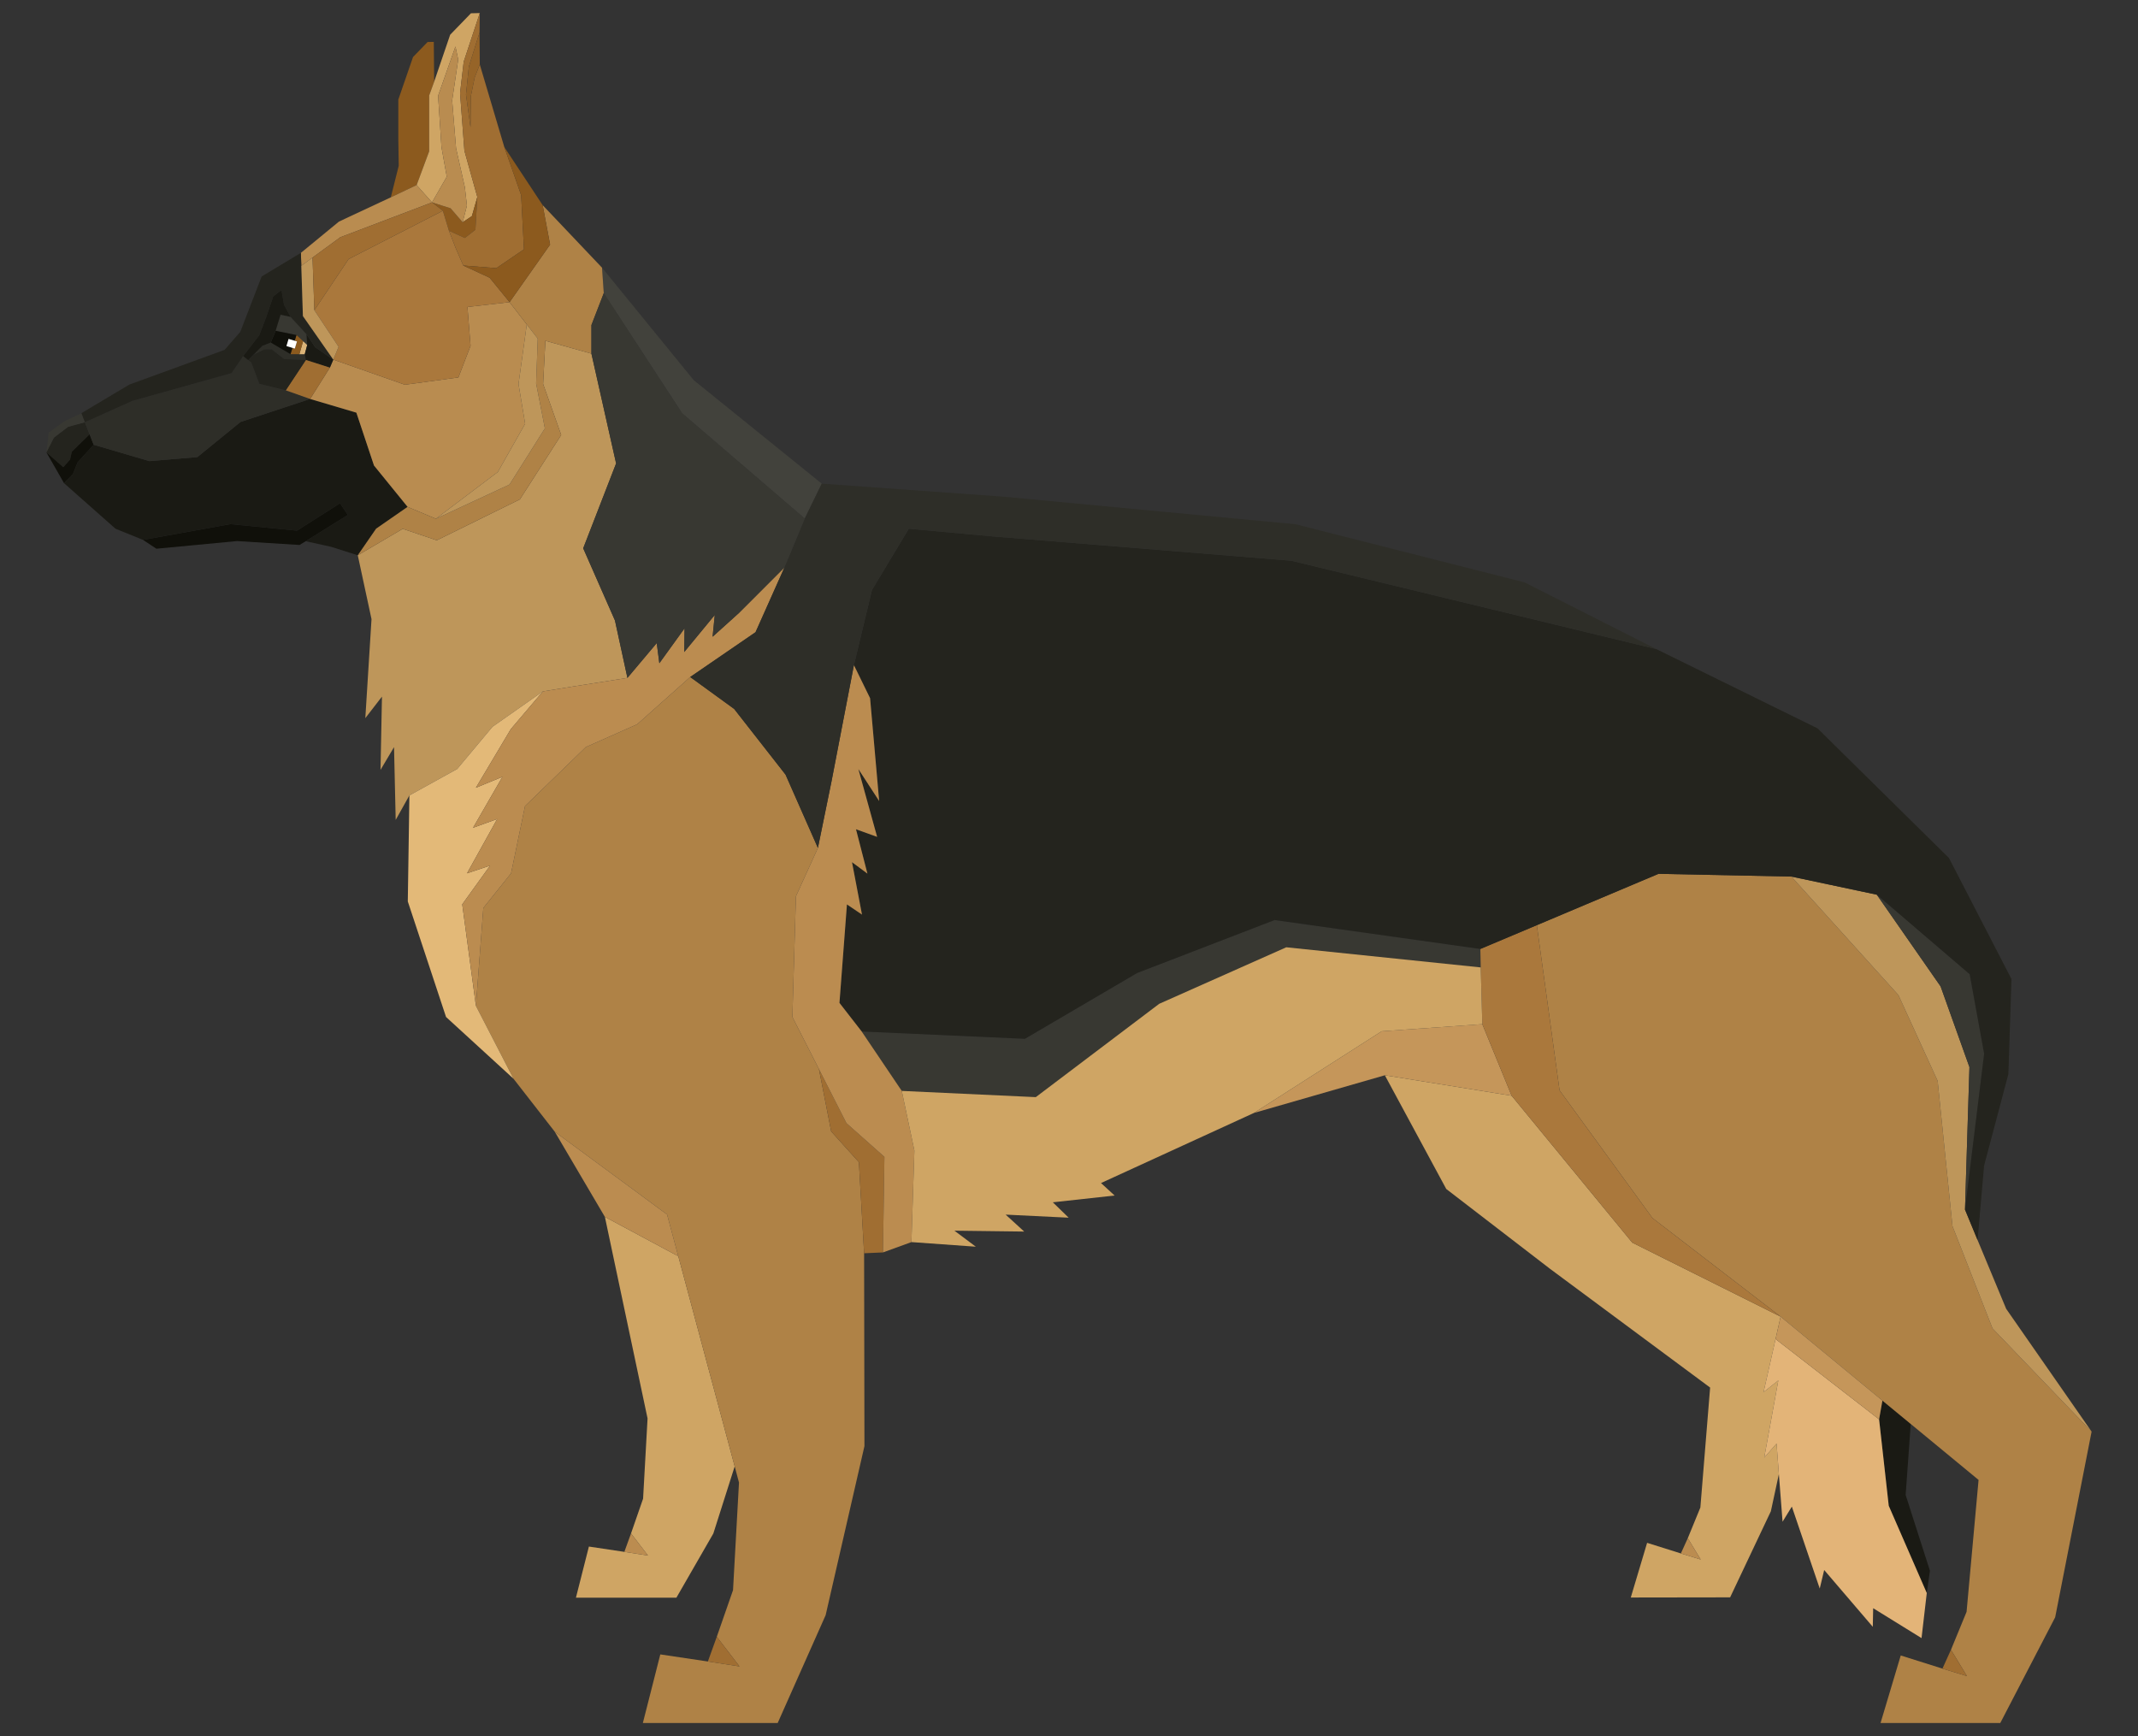 <?xml version="1.0" encoding="utf-8"?>
<!-- Generator: Adobe Illustrator 16.0.0, SVG Export Plug-In . SVG Version: 6.00 Build 0)  -->
<!DOCTYPE svg PUBLIC "-//W3C//DTD SVG 1.1//EN" "http://www.w3.org/Graphics/SVG/1.1/DTD/svg11.dtd">
<svg version="1.1" id="Calque_1" xmlns="http://www.w3.org/2000/svg" xmlns:xlink="http://www.w3.org/1999/xlink" x="0px" y="0px"
	 width="133px" height="108px" viewBox="0 0 133 108" enable-background="new 0 0 133 108" xml:space="preserve">
<rect x="0" y="0" width="133" height="108" fill="#333333" stroke="none"/>
<g>
	<path fill="#8C5A1E" d="M26.697,5.938l0.312-0.858l-0.024-2.475L26.6,2.612l-0.907,0.937l-0.915,2.647v2.437l0.026,1.682
		l-0.493,1.962l1.607-0.764l0.779-2.1V5.938z"/>
	<g>
		<polygon fill="#CFA564" points="42.195,78.151 37.629,75.703 40.283,88.242 40.005,93.232 39.254,95.395 40.307,96.767 
			38.839,96.541 36.634,96.211 35.827,99.392 42.077,99.392 44.375,95.399 45.703,91.224 		"/>
		<polygon fill="#BB8C50" points="39.254,95.395 38.839,96.541 40.307,96.767 		"/>
	</g>
	<g>
		<polygon fill="#CFA564" points="101.539,77.303 94.035,68.165 86.148,66.892 89.968,73.966 96.416,78.927 106.383,86.32 
			105.776,93.782 104.992,95.693 105.796,97.016 104.563,96.639 102.463,95.979 101.447,99.38 107.627,99.371 110.161,94.016 
			110.66,91.703 110.516,89.804 109.75,90.677 110.625,85.877 109.708,86.604 110.454,83.301 110.767,81.907 		"/>
		<polygon fill="#BB8C50" points="104.992,95.693 104.563,96.639 105.796,97.016 		"/>
	</g>
	<polygon fill="#CFA564" points="29.846,0.813 29.297,0.826 28.004,2.161 27.009,5.079 26.697,5.938 26.697,9.413 25.917,11.513 
		26.876,12.591 27.792,10.991 27.462,9.149 27.253,5.958 28.333,2.892 28.504,3.703 28.128,6.249 28.37,9.22 28.918,11.652 
		29.047,12.791 28.781,13.827 29.356,13.442 29.693,12.258 28.889,9.378 28.619,5.792 28.846,3.838 	"/>
	<polygon fill="#1A1A14" points="117.101,87.132 118.863,88.584 118.546,93.002 120.057,97.715 119.86,99.102 117.494,93.673 
		116.894,88.298 	"/>
	<polygon fill="#E3B478" points="116.894,88.298 117.494,93.673 119.86,99.102 119.534,101.906 116.525,100.046 116.502,101.203 
		113.478,97.67 113.202,98.823 111.466,93.725 110.889,94.665 110.66,91.703 110.516,89.804 109.75,90.677 110.625,85.877 
		109.708,86.604 110.454,83.301 	"/>
	<polygon fill="#1A1A14" points="5.826,27.667 4.827,28.764 4.537,29.488 3.983,30.057 7.182,32.889 8.896,33.586 14.335,32.605 
		18.475,33.01 21.152,31.308 21.639,32.036 19.018,33.668 20.604,34.018 22.256,34.544 23.398,32.888 25.355,31.532 23.265,28.959 
		22.169,25.671 19.292,24.819 14.962,26.249 12.275,28.436 9.285,28.684 	"/>
	<polygon fill="#42423C" points="50.062,32.258 42.435,25.709 37.559,18.237 37.45,16.653 43.152,23.648 51.12,30.088 	"/>
	<polygon fill="#C5965A" points="92.211,63.713 94.035,68.165 86.148,66.892 78.004,69.236 85.95,64.155 	"/>
	<polygon fill="#BE965A" points="38.326,28.829 36.279,34.109 38.255,38.601 39.031,42.172 35.687,42.7 33.77,43.012 30.636,45.212 
		28.443,47.837 25.468,49.481 24.615,51.007 24.512,46.478 23.671,47.894 23.761,43.336 22.726,44.675 23.111,38.516 22.256,34.544 
		25.054,32.898 27.171,33.612 32.34,31.068 34.911,27.059 33.786,23.888 33.927,21.199 36.791,21.999 	"/>
	<polygon fill="#B98C50" points="25.917,11.513 24.311,12.276 21.085,13.785 18.717,15.731 18.743,16.536 19.442,16.023 
		21.17,14.758 26.876,12.591 	"/>
	<polygon fill="#24241E" points="5.28,26.267 5.574,27.018 4.465,28.104 4.358,28.593 3.935,29.063 2.886,28.14 3.354,27.223 
		4.238,26.549 	"/>
	<polygon fill="#10100A" points="5.826,27.667 4.827,28.764 4.537,29.488 3.983,30.057 2.886,28.14 3.935,29.063 4.358,28.593 
		4.465,28.104 5.574,27.018 	"/>
	<polygon fill="#383832" points="18.078,19.713 17.453,19.578 17.146,20.577 18.443,20.843 18.855,21.225 19.111,21.466 
		19.068,20.792 	"/>
	<polygon fill="#2E2E28" points="15.781,22.059 16.317,21.516 16.843,21.311 18.071,22.031 18.623,22.034 18.958,22.036 
		19.027,22.394 17.678,22.336 16.895,21.725 16.428,21.734 	"/>
	<polygon fill="#DCB478" points="18.855,21.225 19.111,21.466 18.958,22.036 18.623,22.034 	"/>
	<polygon fill="#10100A" points="8.896,33.586 14.335,32.605 18.475,33.01 21.152,31.308 21.639,32.036 19.018,33.668 
		18.636,33.902 14.741,33.66 9.729,34.136 	"/>
	<polygon fill="#383832" points="5.28,26.267 4.238,26.549 3.354,27.223 2.886,28.14 3.031,26.906 3.983,26.22 5.069,25.701 	"/>
	<polygon fill="#383832" points="56.097,67.865 64.434,68.252 72.112,62.446 80.016,58.93 92.113,60.183 92.089,59.035 
		79.289,57.235 70.738,60.531 63.756,64.624 53.603,64.168 	"/>
	<polygon fill="#AF8246" points="111.438,54.531 103.172,54.361 95.603,57.554 97.017,67.829 102.796,75.775 110.767,81.907 
		117.101,87.132 118.863,88.584 123.082,92.065 122.336,100.271 121.365,102.633 122.359,104.269 120.834,103.804 118.241,102.986 
		116.985,107.187 124.433,107.187 127.848,100.611 130.114,89.06 123.948,82.637 121.459,76.276 120.536,67.242 118.096,61.903 	"/>
	<polygon fill="#BE965A" points="124.799,81.421 123.021,77.146 122.237,75.247 122.514,66.385 120.72,61.364 116.75,55.658 
		111.438,54.531 118.096,61.903 120.536,67.242 121.459,76.276 123.948,82.637 130.114,89.06 	"/>
	<polygon fill="#AA783C" points="95.603,57.554 92.089,59.035 92.113,60.183 92.211,63.713 94.035,68.165 101.539,77.303 
		110.767,81.907 102.796,75.775 97.017,67.829 	"/>
	<polygon fill="#A06E32" points="121.365,102.633 120.834,103.804 122.359,104.269 	"/>
	<polygon fill="#383832" points="116.75,55.658 122.53,60.606 123.429,65.552 122.237,75.247 122.514,66.385 120.72,61.364 	"/>
	<polygon fill="#AF8246" points="49.292,63.266 49.513,55.759 50.88,52.75 48.867,48.19 45.671,44.104 42.935,42.117 39.636,45.057 
		36.444,46.475 32.661,50.144 31.792,54.329 30.067,56.483 29.606,62.576 31.944,67.108 34.51,70.403 41.497,75.555 42.195,78.151 
		45.703,91.224 45.971,92.229 45.6,98.922 44.589,101.824 46.004,103.667 44.035,103.361 41.076,102.92 39.991,107.187 
		48.378,107.187 51.361,100.48 53.775,89.963 53.754,77.965 53.43,72.3 51.705,70.384 50.945,66.508 	"/>
	<polygon fill="#A06E32" points="44.589,101.824 44.035,103.361 46.004,103.667 	"/>
	<polygon fill="#B98C50" points="31.699,18.797 32.77,20.185 32.256,23.889 32.668,26.359 30.971,29.36 27.115,32.271 
		25.355,31.532 23.265,28.959 22.169,25.671 19.292,24.819 20.52,22.87 20.733,22.371 25.185,23.934 28.516,23.48 29.272,21.511 
		29.078,19.096 	"/>
	<polygon fill="#2E2E28" points="15.632,22.552 16.132,23.88 17.776,24.281 19.292,24.819 14.962,26.249 12.275,28.436 
		9.285,28.684 5.826,27.667 5.574,27.018 5.28,26.267 8.241,24.938 14.406,23.212 15.127,22.153 15.443,22.409 	"/>
	<polygon fill="#AF8246" points="37.45,16.653 33.758,12.762 34.22,15.218 31.699,18.797 32.77,20.185 33.452,21.065 33.351,23.857 
		33.896,26.65 31.696,30.142 27.115,32.271 25.355,31.532 23.398,32.888 22.256,34.544 25.054,32.898 27.171,33.612 32.34,31.068 
		34.911,27.059 33.786,23.888 33.927,21.199 36.791,21.999 36.791,20.223 37.559,18.237 	"/>
	<polygon fill="#8C5A1E" points="29.693,12.258 29.356,13.442 28.781,13.827 28.03,12.957 26.876,12.591 27.55,13.113 
		27.928,14.354 28.917,14.804 29.575,14.292 	"/>
	<polygon fill="#AA783C" points="31.699,18.797 30.459,17.277 28.818,16.518 28.336,15.407 27.928,14.354 27.55,13.113 
		21.686,16.118 19.556,19.299 21.063,21.573 20.733,22.371 25.185,23.934 28.516,23.48 29.272,21.511 29.078,19.096 	"/>
	<polygon fill="#A06E32" points="28.818,16.518 30.876,16.682 32.595,15.509 32.42,12.143 31.371,9.148 29.846,4.011 29.525,4.833 
		29.287,6.005 29.269,7.917 28.988,5.882 29.167,4.14 29.831,2.019 29.846,0.813 28.846,3.838 28.619,5.792 28.889,9.378 
		29.693,12.258 29.575,14.292 28.917,14.804 27.928,14.354 28.336,15.407 	"/>
	<polygon fill="#8C5A1E" points="30.459,17.277 31.699,18.797 34.22,15.218 33.758,12.762 31.371,9.148 32.42,12.143 32.595,15.509 
		30.876,16.682 28.818,16.518 	"/>
	<polygon fill="#B98C50" points="28.333,2.892 28.504,3.703 28.128,6.249 28.37,9.22 28.918,11.652 29.047,12.791 28.781,13.827 
		28.03,12.957 26.876,12.591 27.792,10.991 27.462,9.149 27.253,5.958 	"/>
	<polygon fill="#966428" points="29.831,2.019 29.846,4.011 29.525,4.833 29.287,6.005 29.269,7.917 28.988,5.882 29.167,4.14 	"/>
	<polygon fill="#1A1A14" points="19.068,20.792 19.609,21.604 20.733,22.371 20.52,22.87 19.027,22.394 18.958,22.036 
		19.111,21.466 	"/>
	<polygon fill="#A06E32" points="19.027,22.394 20.52,22.87 19.292,24.819 17.776,24.281 	"/>
	<polygon fill="#24241E" points="18.843,19.662 18.743,16.536 18.717,15.731 16.278,17.197 14.949,20.643 13.972,21.765 
		8.044,23.925 5.069,25.701 5.28,26.267 8.241,24.938 14.406,23.212 15.127,22.153 16.127,20.854 16.544,19.771 16.994,18.447 
		17.511,18.041 17.666,18.955 18.078,19.713 19.068,20.792 19.609,21.604 20.733,22.371 	"/>
	<polygon fill="#8C5A1E" points="18.443,20.843 18.33,21.199 18.475,21.241 18.34,21.686 18.193,21.64 18.071,22.031 18.623,22.034 
		18.855,21.225 	"/>
	<polygon fill="#10100A" points="17.82,21.528 17.952,21.085 18.33,21.199 18.443,20.843 17.146,20.577 16.843,21.311 
		18.071,22.031 18.193,21.64 	"/>
	<polygon fill="#FFFFFF" points="17.82,21.528 18.193,21.64 18.34,21.686 18.475,21.241 18.33,21.199 17.952,21.085 	"/>
	<polygon fill="#1A1A14" points="16.994,18.447 17.511,18.041 17.666,18.955 18.078,19.713 17.453,19.578 17.146,20.577 
		16.843,21.311 16.317,21.516 15.781,22.059 15.443,22.409 15.127,22.153 16.127,20.854 16.544,19.771 	"/>
	<polygon fill="#E3B978" points="33.77,43.012 30.636,45.212 28.443,47.837 25.468,49.481 25.368,56.078 27.747,63.266 
		31.944,67.108 29.606,62.576 28.755,56.258 30.485,53.852 29.051,54.329 30.929,50.95 29.427,51.495 31.254,48.327 29.604,49.004 
		31.775,45.36 	"/>
	<polygon fill="#BE965A" points="33.452,21.065 33.351,23.857 33.896,26.65 31.696,30.142 27.115,32.271 30.971,29.36 
		32.668,26.359 32.256,23.889 32.77,20.185 	"/>
	<polygon fill="#24241E" points="125.13,60.908 121.241,53.376 113.064,45.311 103.041,40.382 80.333,34.882 61.766,33.369 
		56.536,32.891 54.244,36.696 53.12,41.377 54.126,43.434 54.691,49.832 53.397,47.843 54.564,52.061 53.249,51.588 53.961,54.348 
		53.001,53.635 53.623,56.897 52.686,56.264 52.221,62.39 53.603,64.168 63.756,64.624 70.738,60.531 79.289,57.235 92.089,59.035 
		95.603,57.554 103.172,54.361 111.438,54.531 116.75,55.658 122.53,60.606 123.429,65.552 122.237,75.247 123.021,77.146 
		123.426,72.513 124.937,66.817 	"/>
	<polygon fill="#24241E" points="15.632,22.552 15.443,22.409 15.781,22.059 16.428,21.734 16.895,21.725 17.678,22.336 
		19.027,22.394 17.776,24.281 16.132,23.88 	"/>
	<polygon fill="#BB8C50" points="33.77,43.012 31.775,45.36 29.604,49.004 31.254,48.327 29.427,51.495 30.929,50.95 29.051,54.329 
		30.485,53.852 28.755,56.258 29.606,62.576 30.067,56.483 31.792,54.329 32.661,50.144 36.444,46.475 39.636,45.057 42.935,42.117 
		47,39.329 48.798,35.301 45.961,38.14 44.329,39.612 44.464,38.257 42.566,40.561 42.584,39.089 41.016,41.26 40.854,40.006 
		39.031,42.172 35.687,42.7 	"/>
	<polygon fill="#BE965A" points="20.733,22.371 21.063,21.573 19.556,19.299 19.442,16.023 18.743,16.536 18.843,19.662 	"/>
	<polygon fill="#A06E32" points="19.556,19.299 21.686,16.118 27.55,13.113 26.876,12.591 21.17,14.758 19.442,16.023 	"/>
	<polygon fill="#A06E32" points="53.754,77.965 54.928,77.913 55.017,71.968 52.655,69.87 50.945,66.508 51.705,70.384 53.43,72.3 	
		"/>
	<polygon fill="#BB8C50" points="56.097,67.865 53.603,64.168 52.221,62.39 52.686,56.264 53.623,56.897 53.001,53.635 
		53.961,54.348 53.249,51.588 54.564,52.061 53.397,47.843 54.691,49.832 54.126,43.434 53.12,41.377 51.729,48.596 50.88,52.75 
		49.513,55.759 49.292,63.266 50.945,66.508 52.655,69.87 55.017,71.968 54.928,77.913 56.698,77.27 56.882,71.574 	"/>
	<polygon fill="#CFA564" points="92.113,60.183 80.016,58.93 72.112,62.446 64.434,68.252 56.097,67.865 56.882,71.574 
		56.698,77.27 60.705,77.557 59.372,76.56 63.713,76.615 62.56,75.561 66.479,75.752 65.494,74.795 69.337,74.373 68.491,73.597 
		78.004,69.236 85.95,64.155 92.211,63.713 	"/>
	<polygon fill="#2E2E28" points="94.833,36.227 80.587,32.612 62.423,30.898 51.12,30.088 50.062,32.258 48.798,35.301 47,39.329 
		42.935,42.117 45.671,44.104 48.867,48.19 50.88,52.75 51.729,48.596 53.12,41.377 54.244,36.696 56.536,32.891 61.766,33.369 
		80.333,34.882 103.041,40.382 	"/>
	<polygon fill="#C5965A" points="110.767,81.907 110.454,83.301 116.894,88.298 117.101,87.132 	"/>
	<polygon fill="#383832" points="48.798,35.301 50.062,32.258 42.435,25.709 37.559,18.237 36.791,20.223 36.791,21.999 
		38.326,28.829 36.279,34.109 38.255,38.601 39.031,42.172 40.854,40.006 41.016,41.26 42.584,39.089 42.566,40.561 44.464,38.257 
		44.329,39.612 45.961,38.14 	"/>
	<polygon fill="#BB8C50" points="34.51,70.403 41.497,75.555 42.195,78.151 37.629,75.703 	"/>
</g>
</svg>
